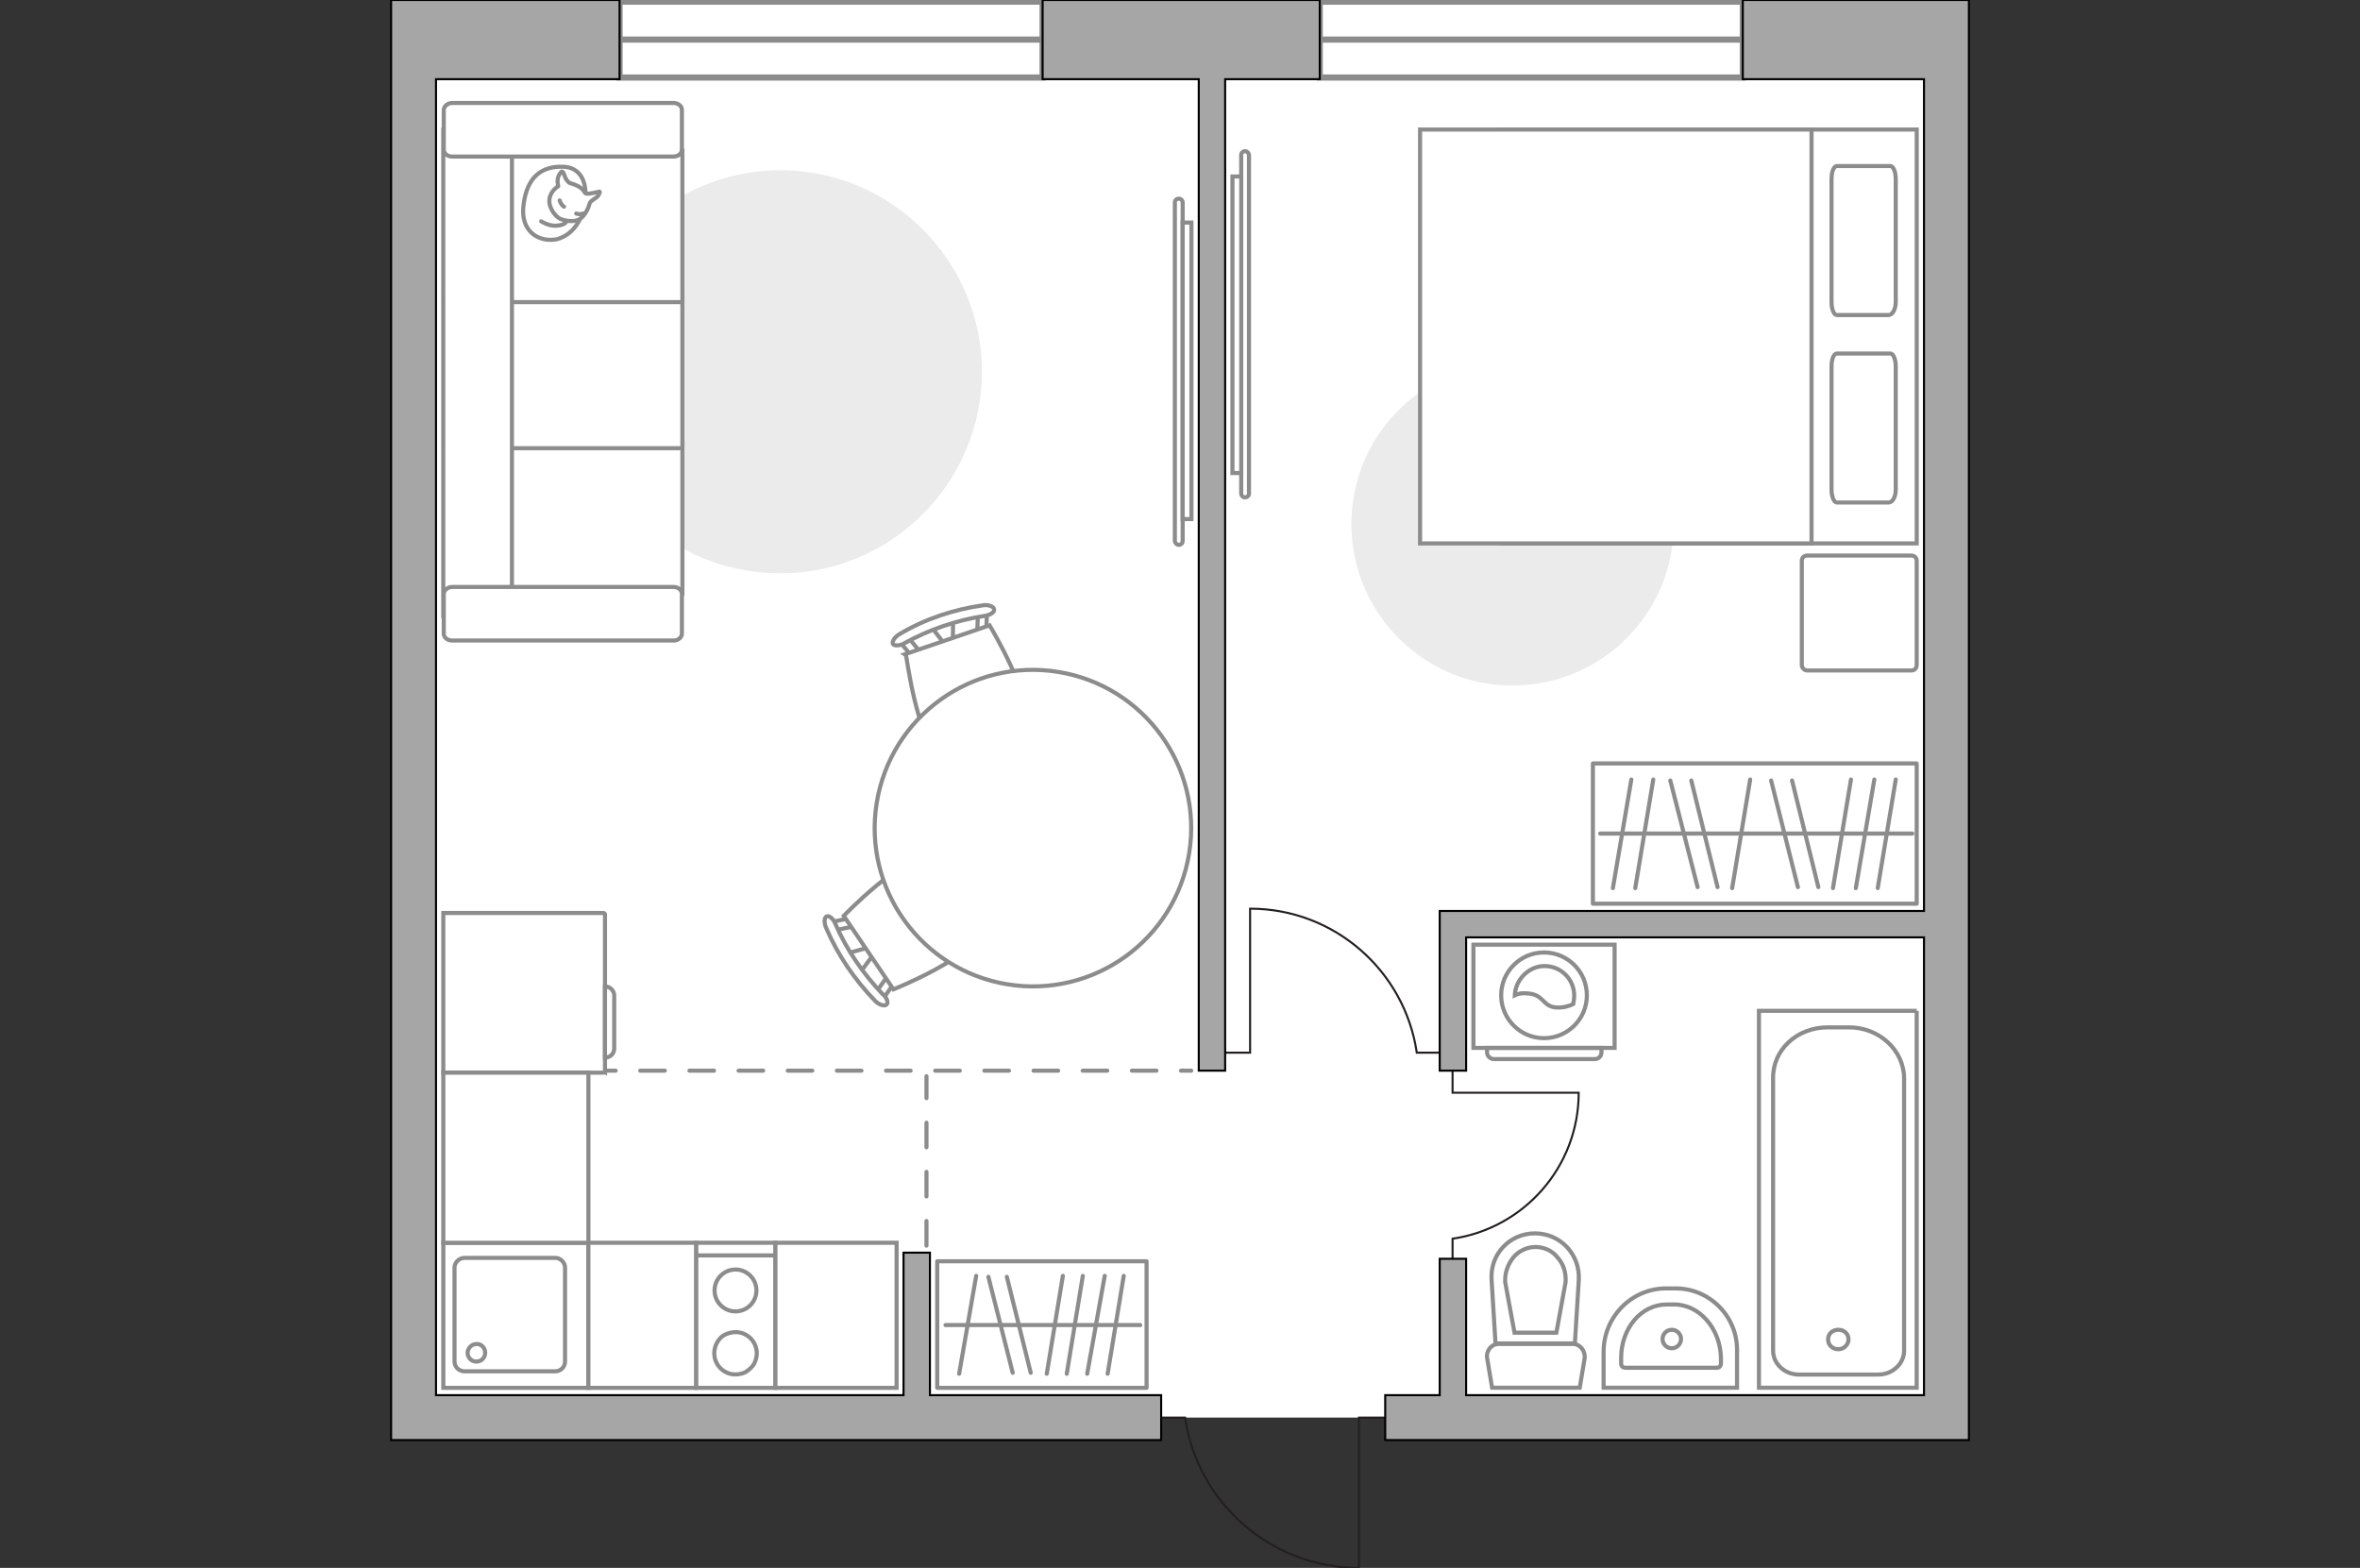 <?xml version="1.0" encoding="utf-8"?>
<!-- Generator: Adobe Illustrator 23.1.0, SVG Export Plug-In . SVG Version: 6.00 Build 0)  -->
<svg version="1.1" id="Слой_1" xmlns="http://www.w3.org/2000/svg" xmlns:xlink="http://www.w3.org/1999/xlink" x="0px" y="0px"
	 viewBox="0 0 575 382" style="enable-background:new 0 0 575 382;" xml:space="preserve">
<rect x="0" y="0" width="575" height="382" fill="#333333" stroke="none"/>
<style type="text/css">
	.st0{fill:#FFFFFF;}
	.st1{fill:#FFFFFF;stroke:#8C8C8C;stroke-width:1.5;stroke-linecap:round;stroke-miterlimit:10;}
	.st2{fill:none;stroke:#8C8C8C;stroke-width:1.5;stroke-linecap:round;stroke-miterlimit:10;}
	.st3{fill:none;stroke:#8C8C8C;stroke-linecap:round;stroke-miterlimit:10;stroke-dasharray:5.989,5.989;}
	.st4{fill:none;stroke:#231F20;stroke-width:0.5;stroke-miterlimit:10;}
	.st5{fill:#A6A6A6;stroke:#000000;stroke-width:0.5;stroke-miterlimit:10;}
	.st6{fill:none;stroke:#8C8C8C;stroke-miterlimit:10;}
	.st7{fill:#FFFFFF;stroke:#8C8C8C;stroke-miterlimit:10;}
	.st8{fill:#EBEBEB;}
	.st9{fill:#FFFFFF;stroke:#8C8C8C;stroke-linecap:round;stroke-linejoin:round;stroke-miterlimit:10;}
	.st10{fill:none;stroke:#8C8C8C;stroke-linecap:round;stroke-linejoin:round;stroke-miterlimit:10;}
	.st11{fill:#FFFFFF;stroke:#8C8C8C;stroke-miterlimit:10.001;}
	.st12{fill:#FFFFFF;fill-opacity:0.1;stroke:#8C8C8C;stroke-miterlimit:10;}
	.st13{fill:none;stroke:#8C8C8C;stroke-width:1.198;stroke-linecap:round;stroke-linejoin:round;stroke-miterlimit:10;}
	.st14{fill:#A6A6A6;stroke:#000000;stroke-width:0.599;stroke-miterlimit:10;}
</style>
<g id="bg">
	<rect x="101.85" y="9.64" class="st0" width="373.46" height="335.74"/>
</g>
<g id="windows">
	<g>
		<g>
			<rect x="150.95" y="0.4" class="st1" width="103.08" height="18.49"/>
			<line class="st2" x1="150.95" y1="9.64" x2="254.02" y2="9.64"/>
		</g>
		<g>
			<rect x="321.55" y="0.4" class="st1" width="103.08" height="18.49"/>
			<line class="st2" x1="321.55" y1="9.64" x2="424.62" y2="9.64"/>
		</g>
	</g>
</g>
<g id="plan">
	<line class="st3" x1="108.08" y1="260.86" x2="290.24" y2="260.86"/>
	<line class="st3" x1="225.73" y1="303.48" x2="225.73" y2="262.22"/>
	<path class="st4" d="M282.91,345.39h5.82c3.04,20.71,20.86,36.61,42.38,36.61v-36.61h6.39"/>
	<path class="st4" d="M350.78,256.47h-5.59c-2.91-19.85-19.99-35.08-40.61-35.08v35.08h-6.12"/>
	<path class="st4" d="M353.91,306.69v-4.89c17.38-2.54,30.73-17.5,30.73-35.57h-30.73v-5.36"/>
	<g>
		<polygon class="st5" points="254.03,19.29 292.07,19.29 292.07,260.86 298.5,260.86 298.5,19.29 321.55,19.29 321.55,0 254.03,0 
					"/>
		<polygon class="st5" points="479.71,0 424.62,0 424.62,19.29 468.77,19.29 468.77,221.95 350.78,221.95 350.78,260.86 
			357.21,260.86 357.21,228.38 468.77,228.38 468.77,339.92 357.21,339.92 357.21,306.69 350.78,306.69 350.78,339.92 337.5,339.92 
			337.5,350.86 479.71,350.86 		"/>
		<polygon class="st5" points="226.57,305.2 220.14,305.2 220.14,339.92 106.23,339.92 106.23,19.29 150.95,19.29 150.95,0 95.29,0 
			95.29,350.86 282.91,350.86 282.91,339.92 226.57,339.92 		"/>
	</g>
	<g>
		<g>
			<rect x="169.59" y="302.79" class="st6" width="19.34" height="35.35"/>
		</g>
		<line class="st6" x1="169.59" y1="305.87" x2="189.05" y2="305.87"/>
		<circle class="st6" cx="179.2" cy="314.41" r="5.1"/>
		<path class="st6" d="M183.83,332.09c2.14-4.51-2.25-9.13-7-7c-1.07,0.47-1.78,1.3-2.25,2.25c-2.14,4.51,2.25,9.13,7,7
			C182.52,333.75,183.35,333.04,183.83,332.09z"/>
	</g>
	<g>
		<g>
			<rect x="108.01" y="302.79" class="st6" width="35.35" height="35.35"/>
		</g>
		<path class="st6" d="M110.74,308.84v22.9c0,1.3,1.07,2.37,2.49,2.37h22.07c1.3,0,2.37-1.07,2.37-2.37v-22.9
			c0-1.19-1.07-2.37-2.37-2.37h-22.07C111.8,306.47,110.74,307.65,110.74,308.84z"/>
		<path class="st6" d="M118.21,329.6c0,1.19-0.95,2.14-2.14,2.14s-2.14-0.95-2.14-2.14c0-1.07,0.95-2.14,2.14-2.14
			C117.14,327.35,118.21,328.29,118.21,329.6z"/>
	</g>
	<g>
		<polyline class="st6" points="466.99,246.28 428.56,246.28 428.56,338.11 466.99,338.11 466.99,246.28 		"/>
		<path class="st6" d="M432,262.77v66.32c0,3.2,2.85,5.81,6.29,5.81h19.34c3.44,0,6.29-2.61,6.29-5.81v-66.32
			c0-6.88-6.05-12.46-13.41-12.46h-5.22C437.81,250.32,431.88,255.77,432,262.77z"/>
		<path class="st6" d="M447.89,328.73c1.42,0,2.49-1.19,2.49-2.37c0-1.42-1.07-2.37-2.49-2.37c-1.42,0-2.49,0.95-2.49,2.37
			C445.4,327.67,446.47,328.73,447.89,328.73z"/>
	</g>
	<g>
		<path id="Vector_134_1_" class="st7" d="M423.22,329.33v8.78h-32.51v-8.78c0-8.54,6.88-15.42,15.19-15.42h2.37
			C416.57,313.9,423.45,320.79,423.22,329.33z"/>
		<path id="Vector_133_1_" class="st7" d="M419.3,330.87v1.3c0,0.59-0.36,1.07-0.95,1.07h-22.42c-0.47,0-0.95-0.36-0.95-1.07v-1.3
			c0-7.24,4.86-13.05,11.15-13.05h1.78C414.08,317.82,419.18,323.75,419.3,330.87z"/>
		<circle class="st7" cx="407.32" cy="326.24" r="2.25"/>
	</g>
	<g>
		<path id="wc_1_" class="st7" d="M381.46,312.48"/>
		<g id="Group_26_1_">
			<path id="Vector_130_1_" class="st7" d="M386.08,330.99l-1.19,7.12h-21.35l-1.19-7.12c-0.36-1.78,0.95-3.56,2.85-3.56h18.03
				C384.9,327.43,386.32,329.09,386.08,330.99z"/>
			<path id="Vector_131_1_" class="st7" d="M384.66,311.89l-0.95,15.42h-19.34l-0.95-15.42c-0.47-6.29,4.39-11.39,10.56-11.39
				S385.02,305.6,384.66,311.89z"/>
			<path id="Vector_132_1_" class="st7" d="M379.2,324.7l2.25-12.34c0.12-2.25-0.47-4.39-2.02-6.05c-1.3-1.66-3.32-2.49-5.34-2.49
				c-1.9,0-3.91,0.83-5.34,2.49c-1.42,1.78-2.14,3.91-2.02,6.05L369,324.7H379.2z"/>
		</g>
	</g>
</g>
<g id="furniture_1_">
	<path id="Vector_2_" class="st8" d="M141.02,90.58c0-27.05,22.07-49.11,49.11-49.11s49.11,22.07,49.11,49.11
		s-22.07,49.11-49.11,49.11C162.85,139.69,141.02,117.86,141.02,90.58z"/>
	<g>
		<path id="Vector_8_1_" class="st7" d="M147.04,261.35h-39.03v-38.91h39.03c0.24,0,0.36,0.24,0.36,0.36V261
			C147.39,260.99,147.28,261.23,147.04,261.35z"/>
		<path id="Vector_9_1_" class="st7" d="M149.65,242.84v12.58c0,1.3-0.95,2.25-2.25,2.25v-17.32
			C148.7,240.35,149.77,241.42,149.65,242.84z"/>
	</g>
	<path id="Vector_1_" class="st8" d="M329.26,127.74c0-21.83,17.56-39.27,39.27-39.27s39.27,17.56,39.27,39.27
		s-17.56,39.27-39.27,39.27C347.05,167.13,329.26,149.45,329.26,127.74z"/>
	<g>
		<rect x="388.1" y="186.01" class="st9" width="78.89" height="34.17"/>
		<line class="st10" x1="426.42" y1="189.92" x2="422.03" y2="216.38"/>
		<line class="st10" x1="397.47" y1="189.92" x2="392.97" y2="216.38"/>
		<line class="st10" x1="402.81" y1="189.92" x2="398.42" y2="216.38"/>
		<line class="st10" x1="450.98" y1="189.92" x2="446.59" y2="216.38"/>
		<line class="st10" x1="456.67" y1="189.92" x2="452.16" y2="216.38"/>
		<line class="st10" x1="461.89" y1="189.92" x2="457.5" y2="216.38"/>
		<line class="st10" x1="431.52" y1="190.16" x2="438.05" y2="216.14"/>
		<line class="st10" x1="436.62" y1="190.16" x2="443.03" y2="216.14"/>
		<line class="st10" x1="406.96" y1="190.16" x2="413.61" y2="216.14"/>
		<line class="st10" x1="412.07" y1="190.16" x2="418.47" y2="216.14"/>
		<line class="st10" x1="465.92" y1="203.09" x2="389.88" y2="203.09"/>
	</g>
	<g>
		<rect x="228.35" y="307.3" class="st9" width="51.01" height="30.84"/>
		<line class="st10" x1="264.89" y1="334.7" x2="269.16" y2="310.86"/>
		<line class="st10" x1="269.87" y1="334.7" x2="273.79" y2="310.86"/>
		<line class="st10" x1="233.69" y1="334.7" x2="237.84" y2="310.86"/>
		<line class="st10" x1="259.91" y1="334.7" x2="263.82" y2="310.86"/>
		<line class="st10" x1="255.04" y1="334.7" x2="258.96" y2="310.86"/>
		<line class="st10" x1="251.13" y1="334.46" x2="245.31" y2="311.09"/>
		<line class="st10" x1="246.74" y1="334.46" x2="240.81" y2="311.09"/>
		<line class="st10" x1="230.37" y1="322.84" x2="277.82" y2="322.84"/>
	</g>
	<g>
		<g id="Group_2_8_">
			<g id="Group_3_8_">
				<path id="Vector_10_8_" class="st7" d="M209.5,237.02l3.8-5.1l-0.83-1.3l-6.05,1.66L209.5,237.02z"/>
			</g>
			<g id="Group_4_8_">
				<path id="Vector_11_8_" class="st7" d="M207.96,224.21c-0.24-0.47-0.83-0.59-1.07-0.47l-5.1,1.07
					c-0.47,0.12-0.59,0.59-0.36,1.19c0.24,0.59,0.83,0.95,1.19,0.83l5.1-1.07c0.47-0.12,0.59-0.59,0.36-1.19
					C208.07,224.32,208.07,224.21,207.96,224.21z"/>
			</g>
			<g id="Group_5_8_">
				<path id="Vector_12_8_" class="st7" d="M217.57,238.32c-0.12-0.12-0.12-0.12-0.12-0.24c-0.47-0.47-0.95-0.47-1.3-0.12
					l-2.97,4.15c-0.24,0.36-0.12,1.07,0.36,1.54c0.47,0.47,0.95,0.47,1.3,0.12l2.97-4.15C217.92,239.51,217.92,238.8,217.57,238.32z
					"/>
			</g>
			<path id="Vector_13_8_" class="st7" d="M238.68,226.93c0.95-5.22-6.64-16.85-12.1-17.91c-6.29-1.19-21,14.12-21,14.12l12.1,17.91
				C217.68,241.05,237.5,233.1,238.68,226.93z"/>
			<path id="Vector_14_8_" class="st7" d="M215.07,242.24c-4.75-4.98-8.78-10.8-11.51-17.08c-0.47-1.3-1.54-2.14-2.14-1.9
				c-0.59,0.24-0.71,1.54-0.12,2.85c2.85,6.64,7,12.69,11.98,17.8c0.95,0.95,2.25,1.3,2.73,0.83
				C216.5,244.37,216.14,243.07,215.07,242.24z"/>
		</g>
		<g id="Group_2_5_">
			<g id="Group_3_5_">
				<path id="Vector_10_5_" class="st7" d="M226.8,152.57l3.83,5.03l1.52-0.51l0.06-6.37L226.8,152.57z"/>
			</g>
			<g id="Group_4_5_">
				<path id="Vector_11_5_" class="st7" d="M239.51,154.45c0.49-0.13,0.88-0.59,0.79-0.91l0.21-5.2c0.02-0.53-0.39-0.76-1.14-0.64
					c-0.59,0.07-1.15,0.58-1.06,0.9l-0.21,5.2c-0.02,0.53,0.39,0.76,1.14,0.64C239.35,154.5,239.45,154.56,239.51,154.45z"/>
			</g>
			<g id="Group_5_5_">
				<path id="Vector_12_5_" class="st7" d="M223.28,160c0.17-0.05,0.17-0.05,0.32-0.09c0.61-0.34,0.74-0.82,0.44-1.26l-3.3-4.05
					c-0.36-0.33-0.98-0.43-1.48-0.02c-0.61,0.34-0.74,0.82-0.44,1.26l3.3,4.05C222.28,160.11,222.75,160.24,223.28,160z"/>
			</g>
			<path id="Vector_13_5_" class="st7" d="M229,183.4c4.82,2.31,18.12-2.16,20.44-6.98c2.79-5.65-8.34-24.06-8.34-24.06l-20.44,6.98
				C220.88,159.44,223.35,180.61,229,183.4z"/>
			<path id="Vector_14_5_" class="st7" d="M220.38,156.71c5.96-3.31,12.72-5.62,19.57-6.66c1.34-0.2,2.44-0.94,2.25-1.59
				c-0.02-0.69-1.38-1.19-2.72-0.98c-7.12,1.02-14.14,3.32-20.33,7.03c-1.2,0.69-1.85,1.82-1.61,2.36
				C217.79,157.43,219.33,157.36,220.38,156.71z"/>
		</g>
		<g>
			
				<ellipse transform="matrix(0.16 -0.987 0.987 0.16 12.233 417.938)" class="st11" cx="251.73" cy="201.78" rx="38.56" ry="38.56"/>
		</g>
	</g>
	<g>
		<path class="st7" d="M302.41,37.78c0-0.59,0.47-0.95,0.95-0.95s0.95,0.47,0.95,0.95v82.45c0,0.59-0.47,0.95-0.95,0.95
			c-0.59,0-0.95-0.47-0.95-0.95V37.78z"/>
		<rect x="300.28" y="43" class="st7" width="2.14" height="72.25"/>
	</g>
	<g>
		<path class="st7" d="M288.15,131.8c0,0.59-0.47,0.95-0.95,0.95c-0.47,0-0.95-0.47-0.95-0.95V49.35c0-0.59,0.47-0.95,0.95-0.95
			c0.59,0,0.95,0.47,0.95,0.95V131.8z"/>
		<rect x="288.15" y="54.22" class="st7" width="2.14" height="72.25"/>
	</g>
	<g>
		<g>
			<path class="st7" d="M393.39,255.31h-34.4v-25.15h34.4V255.31z"/>
			<path class="st12" d="M388.53,258.04h-24.56c-0.83,0-1.66-0.71-1.66-1.66v-1.07h27.88v1.07
				C390.19,257.33,389.48,258.04,388.53,258.04z"/>
		</g>
		<g>
			<circle class="st7" cx="376.19" cy="242.5" r="10.44"/>
			<path class="st7" d="M379.16,245.46c-3.44-0.24-2.85-3.2-7.12-3.44c-1.42-0.12-2.25,0.12-2.97,0.47
				c0.12-3.68,3.32-7.12,7.24-7.12c4.03,0,7.24,3.2,7.24,7.24c0,0.59-0.12,1.19-0.24,2.02
				C382.36,245.11,380.82,245.58,379.16,245.46z"/>
		</g>
	</g>
	<g>
		<path id="Vector_54_1_" class="st7" d="M166.26,144.67h-58.13v-36.9h58.13V144.67L166.26,144.67z"/>
		<path id="Vector_55_1_" class="st7" d="M108.13,109.2V72.3h58.13v36.9H108.13z"/>
		<path id="Vector_56_1_" class="st7" d="M108.13,73.61v-36.9h58.13v36.9H108.13z"/>
		<path id="Vector_57_1_" class="st7" d="M124.73,146.57L108,150.01V31.62h16.73C124.73,31.62,124.73,146.57,124.73,146.57z"/>
		<path id="Vector_58_1_" class="st7" d="M110.14,143.01h53.98c1.07,0,2.02,0.71,2.02,1.66v9.73c0,0.83-0.83,1.66-2.02,1.66h-53.98
			c-1.07,0-2.02-0.71-2.02-1.66v-9.73C108.13,143.84,109.08,143.01,110.14,143.01z"/>
		<path id="Vector_59_1_" class="st7" d="M110.14,25.09h53.98c1.07,0,2.02,0.71,2.02,1.66v9.73c0,0.83-0.83,1.66-2.02,1.66h-53.98
			c-1.07,0-2.02-0.71-2.02-1.66v-9.73C108.13,25.92,109.08,25.09,110.14,25.09z"/>
		<g>
			<path class="st9" d="M142.65,47.04c0,0,0.24-6.17-5.34-6.41s-8.9,2.73-9.73,9.13c-0.95,6.52,3.56,9.37,8.07,8.54
				C139.68,57.24,142.65,53.09,142.65,47.04z"/>
			<path class="st9" d="M138.73,44.55c0,0-0.83-0.59-1.19-1.78s-0.71-0.95-0.71-0.95s-1.19,1.07-0.95,2.73
				c0.12,0.83,0.12,0.83,0.12,0.83s-1.9,1.07-2.14,3.2c-0.24,2.14,1.66,4.51,2.97,4.86c1.3,0.47,3.32,0.71,4.51-0.12
				c1.07-0.71,2.02-2.49,2.25-3.56c0.24-1.07,1.78-1.3,2.25-2.25c0.47-0.83,0.24-0.83,0.24-0.83s-2.85,0.71-3.32,0.47
				C142.17,46.92,142.53,45.61,138.73,44.55z"/>
			<path class="st9" d="M137.43,50.36c0,0-0.71-0.36-1.07-1.54"/>
			<path class="st9" d="M140.39,52.02c0,0,0.83,0.36,1.66,0"/>
			<path class="st10" d="M138.02,53.92c0,0-0.24,0.95-2.49,1.07c-1.9,0.12-3.68-1.07-3.68-1.07"/>
		</g>
	</g>
	<g>
		<g>
			<path id="Vector_98_2_" class="st7" d="M366.04,31.56H467V132.4H366.04V31.56L366.04,31.56z"/>
			<path id="Vector_99_2_" class="st7" d="M345.99,132.4h82.57h12.81v-11.98V31.56h-95.38V132.4L345.99,132.4z"/>
			<path id="Vector_100_2_" class="st10" d="M460.23,76.76h-12.69c-0.71,0-1.3-1.42-1.3-3.2v-29.9c0-1.9,0.59-3.2,1.3-3.2h13.05
				c0.71,0,1.3,1.42,1.3,3.2v29.9C461.89,75.21,461.18,76.64,460.23,76.76z"/>
			<path id="Vector_101_2_" class="st10" d="M460.23,122.43h-12.69c-0.71,0-1.3-1.42-1.3-3.2v-29.9c0-1.9,0.59-3.2,1.3-3.2h13.05
				c0.71,0,1.3,1.42,1.3,3.2v29.9C461.89,121.01,461.18,122.31,460.23,122.43z"/>
		</g>
		<path id="Vector_5_4_" class="st9" d="M439,162.05v-25.39c0-0.83,0.59-1.3,1.3-1.3h25.39c0.83,0,1.3,0.59,1.3,1.3v25.39
			c0,0.83-0.59,1.3-1.3,1.3H440.3C439.59,163.36,439,162.65,439,162.05z"/>
	</g>
	<rect x="108.01" y="261.35" class="st7" width="35.35" height="41.44"/>
	<rect x="143.36" y="302.79" class="st7" width="26.23" height="35.35"/>
	<rect x="188.93" y="302.79" class="st7" width="29.52" height="35.35"/>
</g>
<g id="points_1_">
	<path id="h1_1_" class="st13" d="M304.31,296.58"/>
	<path id="k1" class="st13" d="M184.3,282.07"/>
	<path id="s1" class="st14" d="M406.96,282.07"/>
	<path id="r2" class="st13" d="M337.5,189.92"/>
	<path id="r1_1_" class="st13" d="M166.14,191"/>
</g>
</svg>

